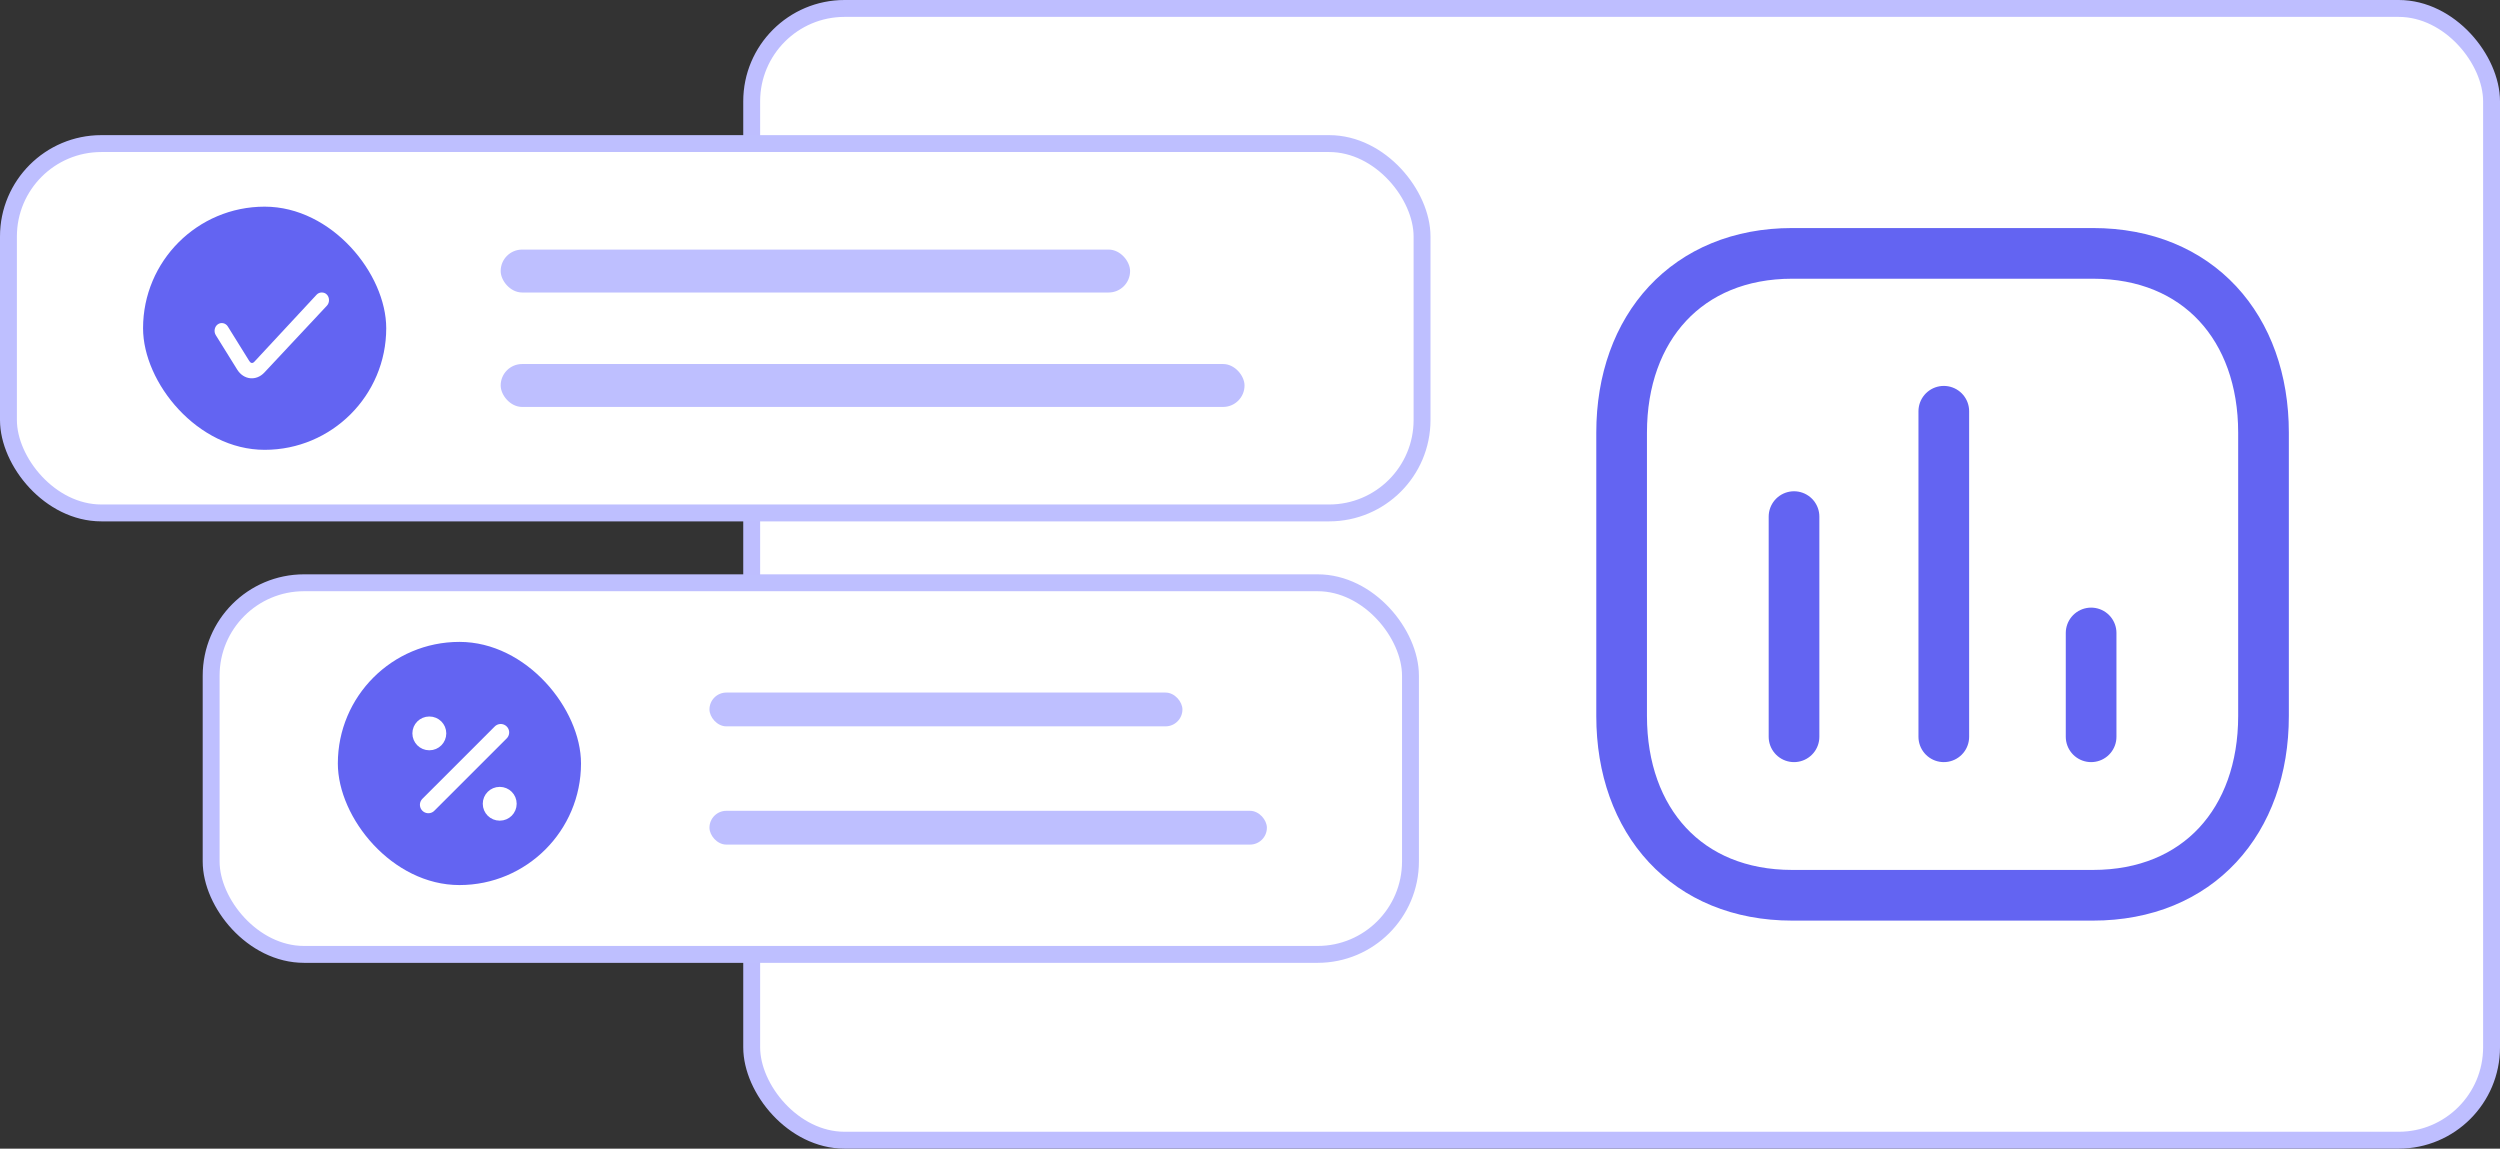<?xml version="1.0" encoding="UTF-8"?> <svg xmlns="http://www.w3.org/2000/svg" width="148" height="68" viewBox="0 0 148 68" fill="none"><rect x="0" y="0" width="148" height="68" fill="#333333" stroke="none"/><rect x="44.5" y="0.5" width="103" height="67" rx="5.5" fill="white" stroke="#BEBEFF"></rect><rect x="0.5" y="8.5" width="83.685" height="21.865" rx="5.5" fill="white" stroke="#BEBFFF"></rect><rect x="8.469" y="12.234" width="14.396" height="14.396" rx="7.198" fill="#6364F2"></rect><path d="M19.05 17.315C18.942 17.315 18.829 17.354 18.746 17.443L15.059 21.413C14.951 21.529 14.841 21.508 14.756 21.37L13.487 19.328C13.358 19.12 13.087 19.062 12.892 19.201C12.698 19.34 12.644 19.63 12.774 19.839L14.042 21.88C14.424 22.494 15.168 22.572 15.654 22.05L19.354 18.095C19.519 17.918 19.519 17.62 19.354 17.443C19.272 17.354 19.158 17.315 19.05 17.315Z" fill="white"></path><rect x="29.64" y="14.775" width="37.261" height="2.541" rx="1.27" fill="#BEBFFF"></rect><rect x="29.64" y="21.55" width="44.036" height="2.541" rx="1.27" fill="#BEBFFF"></rect><rect x="12.5" y="34.5" width="71" height="22" rx="5.5" fill="white" stroke="#BEBFFF"></rect><rect x="20" y="38" width="14.396" height="14.396" rx="7.198" fill="#6364F2"></rect><path d="M25.359 47.643L29.643 43.36" stroke="white" stroke-linecap="round" stroke-linejoin="round"></path><path d="M29.58 47.083C29.304 47.083 29.08 47.307 29.08 47.583C29.08 47.86 29.304 48.083 29.58 48.083H29.587C29.864 48.083 30.087 47.86 30.087 47.583C30.087 47.307 29.864 47.083 29.587 47.083H29.58Z" stroke="white" stroke-linecap="round" stroke-linejoin="round"></path><path d="M25.413 42.917C25.137 42.917 24.913 43.141 24.913 43.417C24.913 43.693 25.137 43.917 25.413 43.917H25.42C25.697 43.917 25.92 43.693 25.92 43.417C25.92 43.141 25.697 42.917 25.42 42.917H25.413Z" stroke="white" stroke-linecap="round" stroke-linejoin="round"></path><rect x="42" y="41" width="28" height="2" rx="1" fill="#BEBFFF"></rect><rect x="42" y="48" width="33" height="2" rx="1" fill="#BEBFFF"></rect><path d="M106.206 30.583V43.617" stroke="#6364F2" stroke-width="3" stroke-linecap="round" stroke-linejoin="round"></path><path d="M115.073 24.346V43.617" stroke="#6364F2" stroke-width="3" stroke-linecap="round" stroke-linejoin="round"></path><path d="M123.794 37.471V43.617" stroke="#6364F2" stroke-width="3" stroke-linecap="round" stroke-linejoin="round"></path><path fill-rule="evenodd" clip-rule="evenodd" d="M123.903 15H106.097C99.891 15 96 19.393 96 25.612V42.388C96 48.607 99.872 53 106.097 53H123.903C130.128 53 134 48.607 134 42.388V25.612C134 19.393 130.128 15 123.903 15Z" stroke="#6364F2" stroke-width="3" stroke-linecap="round" stroke-linejoin="round"></path></svg> 
